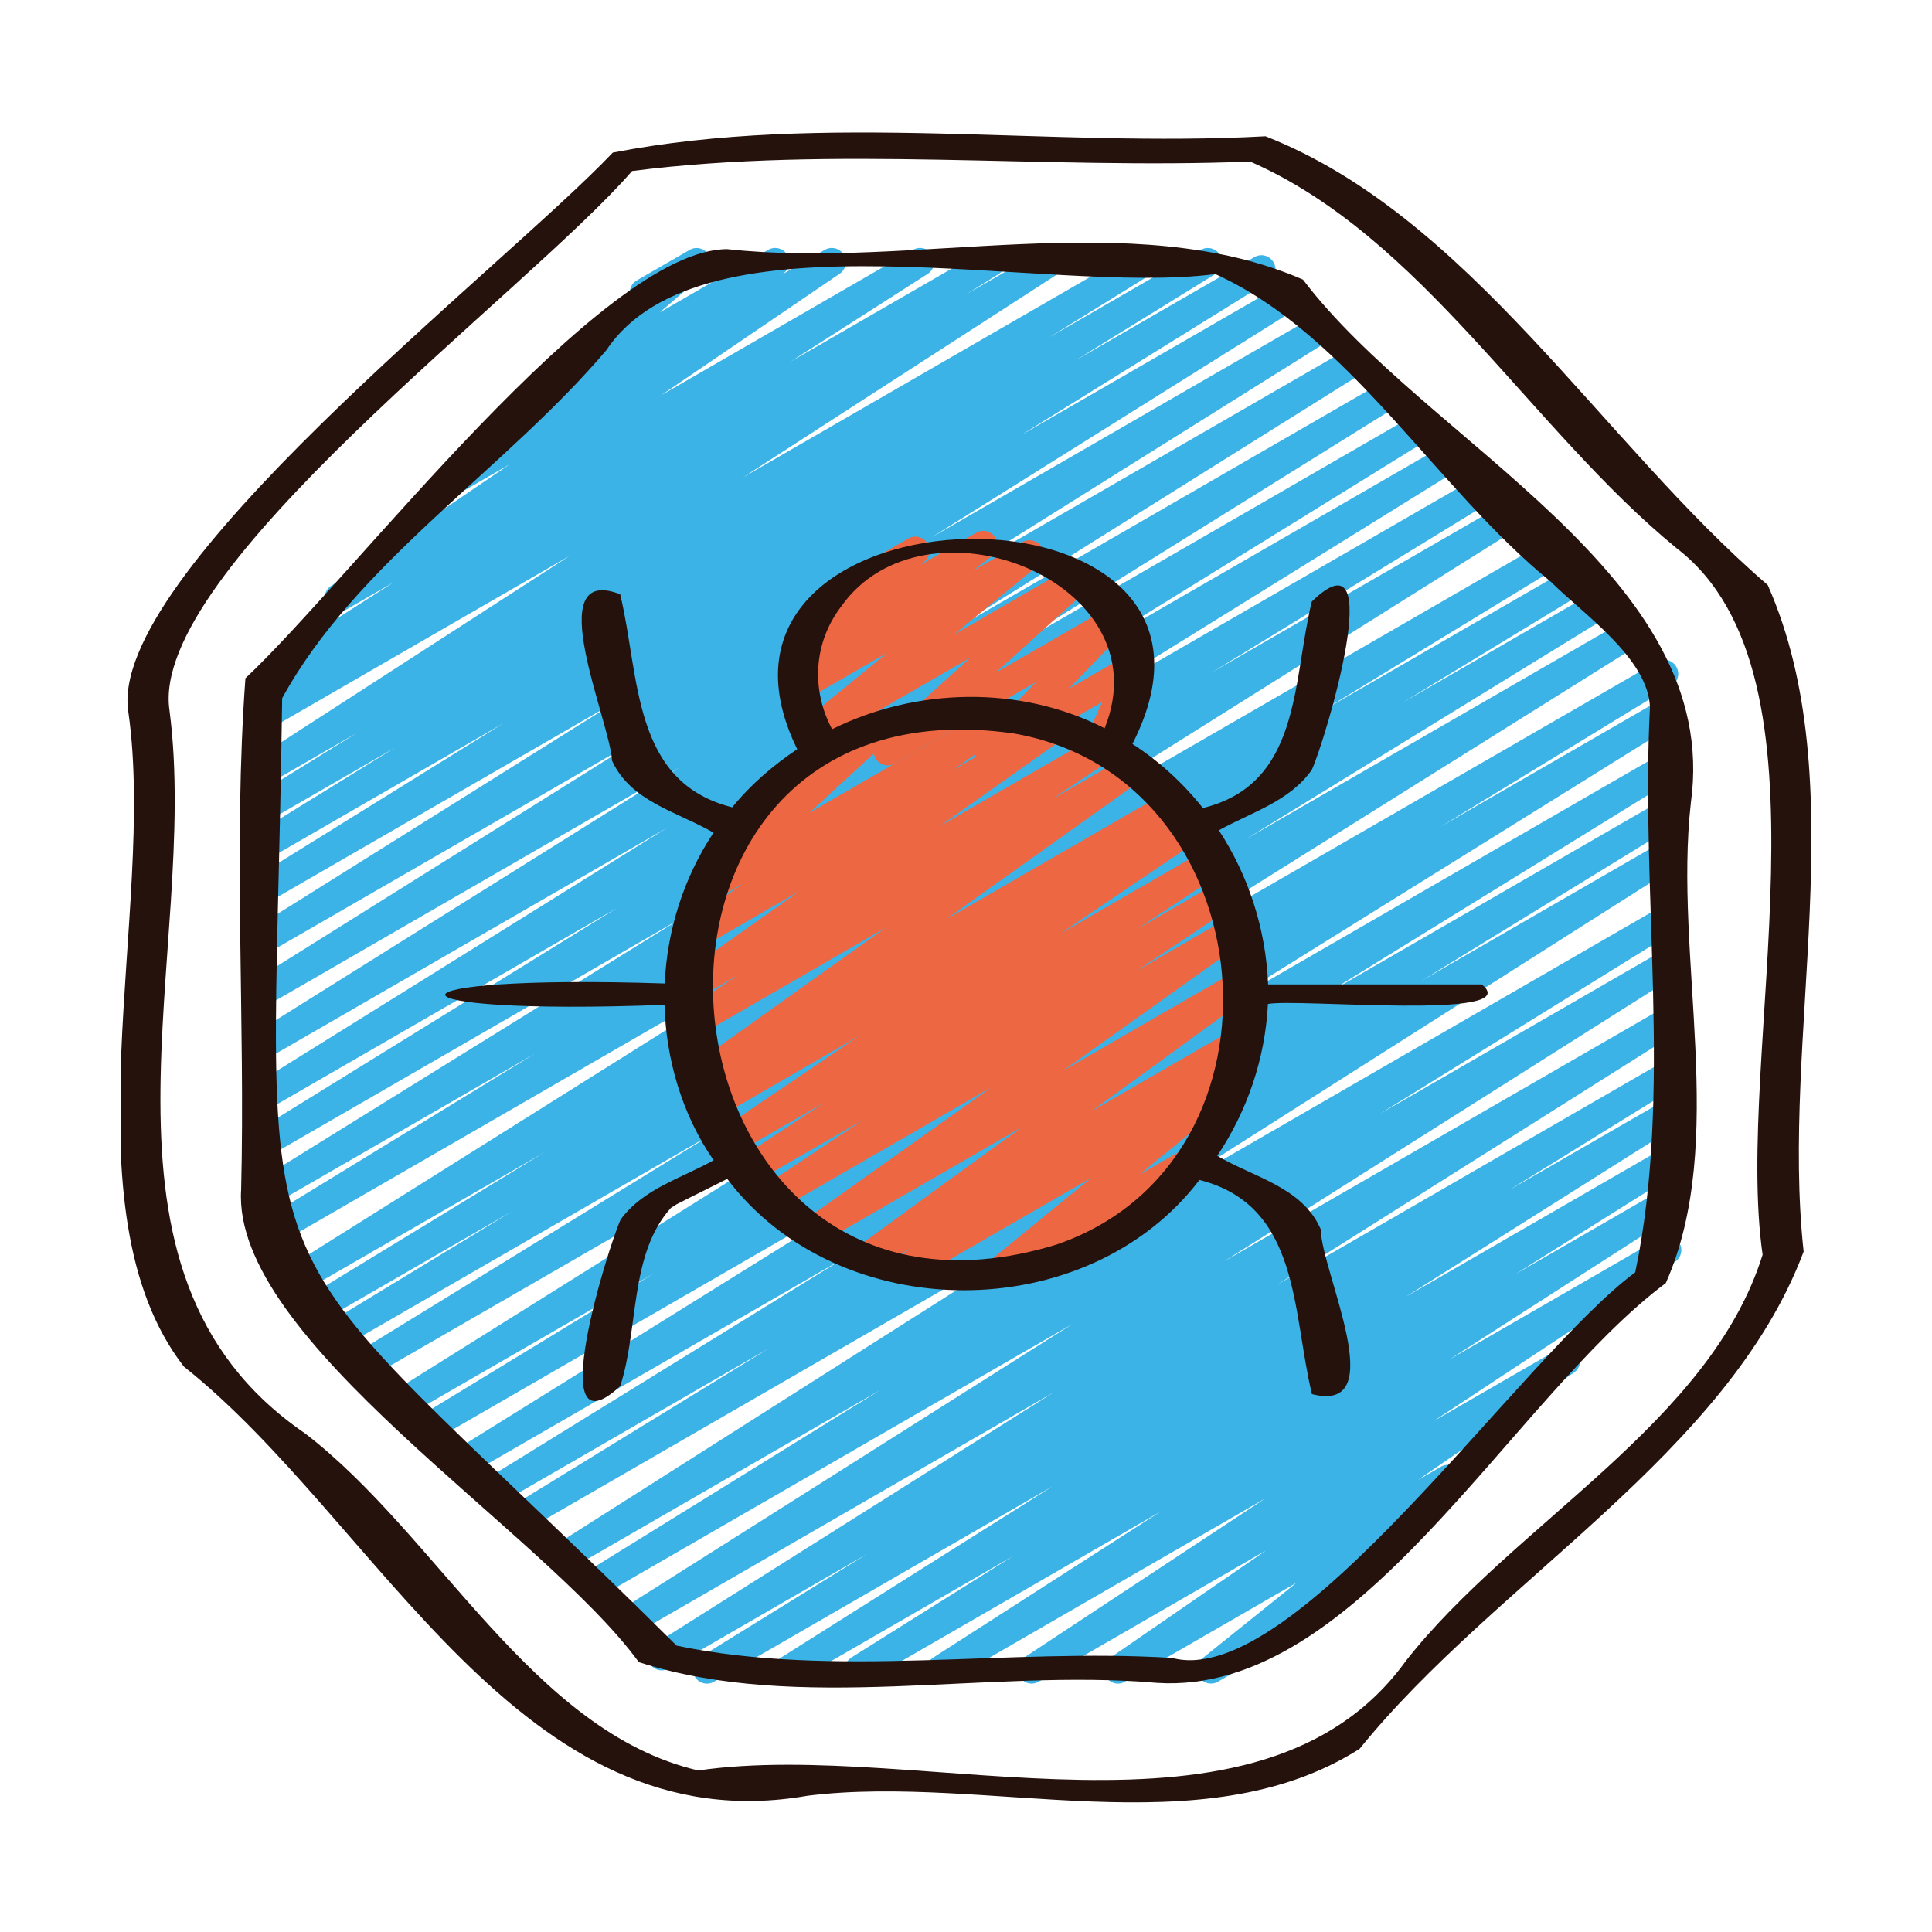 <svg width="64" height="64" viewBox="0 0 64 64" fill="none" xmlns="http://www.w3.org/2000/svg">
<g clip-path="url(#clip0_307_1488)" filter="url(#filter0_d_307_1488)">
<path d="M28.6 55.506C28.441 55.506 28.286 55.425 28.199 55.279C28.068 55.06 28.138 54.777 28.354 54.642L32.305 52.2L26.688 55.443C26.468 55.572 26.187 55.499 26.055 55.282C25.923 55.065 25.989 54.783 26.203 54.645L40.612 45.473L23.341 55.443C23.119 55.571 22.839 55.498 22.708 55.279C22.576 55.061 22.645 54.777 22.862 54.643L33.858 47.818L21.149 55.156C20.929 55.285 20.648 55.212 20.516 54.994C20.385 54.775 20.452 54.493 20.667 54.357L38.598 43.047L19.602 54.014C19.379 54.143 19.097 54.069 18.966 53.848C18.835 53.628 18.907 53.344 19.126 53.211L22.841 50.954L18.848 53.26C18.624 53.388 18.343 53.315 18.212 53.094C18.081 52.874 18.154 52.59 18.372 52.457L21.389 50.627L18.108 52.521C17.886 52.649 17.604 52.576 17.474 52.356C17.343 52.136 17.413 51.853 17.63 51.719L29.138 44.657L17.159 51.573C16.937 51.701 16.655 51.628 16.524 51.408C16.394 51.187 16.465 50.905 16.681 50.77L28.578 43.478L16.207 50.62C15.985 50.748 15.703 50.675 15.572 50.455C15.442 50.234 15.512 49.952 15.729 49.818L29.636 41.275L15.197 49.611C14.975 49.739 14.693 49.666 14.563 49.446C14.432 49.226 14.503 48.943 14.72 48.808L27.658 40.891L14.229 48.644C14.008 48.772 13.726 48.699 13.595 48.479C13.464 48.261 13.534 47.977 13.752 47.842L30.753 37.372L13.132 47.546C12.91 47.673 12.627 47.6 12.497 47.379C12.366 47.16 12.437 46.876 12.655 46.743L25.858 38.688L12.175 46.588C11.952 46.717 11.67 46.641 11.54 46.422C11.409 46.202 11.481 45.918 11.699 45.784L22.311 39.344L11.292 45.705C11.069 45.834 10.786 45.758 10.658 45.539C10.527 45.32 10.598 45.035 10.816 44.902L23.16 37.397L10.369 44.781C10.146 44.909 9.863 44.835 9.733 44.614C9.603 44.394 9.676 44.109 9.895 43.977L12.398 42.473L9.649 44.06C9.425 44.188 9.145 44.114 9.013 43.893C8.883 43.674 8.954 43.389 9.173 43.256L20.946 36.105L8.74 43.151C8.517 43.28 8.235 43.205 8.106 42.985C7.975 42.766 8.046 42.481 8.264 42.349L20.841 34.701L7.812 42.223C7.591 42.351 7.309 42.278 7.177 42.058C7.046 41.839 7.116 41.554 7.334 41.421L25.93 29.988L6.695 41.104C6.471 41.232 6.19 41.158 6.059 40.937C5.928 40.717 6.001 40.433 6.219 40.3L14.012 35.59L5.919 40.263C5.696 40.392 5.414 40.317 5.283 40.096C5.153 39.876 5.225 39.592 5.444 39.459L13.723 34.453L5.399 39.258C5.178 39.385 4.894 39.312 4.764 39.091C4.634 38.872 4.705 38.588 4.922 38.455L18.884 29.941L5.195 37.846C4.973 37.975 4.689 37.901 4.559 37.679C4.428 37.459 4.501 37.175 4.721 37.043L9.168 34.361L5.195 36.654C4.973 36.782 4.692 36.709 4.561 36.49C4.429 36.272 4.498 35.988 4.715 35.854L25.084 23.216L5.195 34.7C4.973 34.828 4.691 34.755 4.56 34.535C4.429 34.315 4.5 34.032 4.718 33.897L18.021 25.756L5.195 33.161C4.973 33.289 4.69 33.215 4.56 32.995C4.429 32.776 4.5 32.492 4.719 32.358L14.188 26.59L5.194 31.782C4.972 31.911 4.69 31.837 4.558 31.616C4.427 31.396 4.5 31.111 4.719 30.979L9.324 28.19L5.194 30.575C4.972 30.704 4.69 30.629 4.558 30.409C4.427 30.188 4.5 29.904 4.719 29.771L7.498 28.09L5.194 29.42C4.972 29.549 4.689 29.473 4.559 29.254C4.428 29.035 4.499 28.75 4.718 28.618L11.228 24.657L5.194 28.14C4.974 28.268 4.693 28.195 4.56 27.976C4.428 27.759 4.497 27.475 4.712 27.34L22.396 16.276L5.195 26.211C4.975 26.34 4.694 26.267 4.562 26.049C4.43 25.832 4.497 25.549 4.712 25.413L22.992 13.888L5.195 24.165C4.973 24.293 4.691 24.219 4.56 24C4.429 23.781 4.499 23.497 4.716 23.363L14.981 17.022L5.195 22.671C4.973 22.799 4.692 22.725 4.561 22.508C4.429 22.29 4.498 22.006 4.714 21.871L15.614 15.073L5.195 21.089C4.973 21.217 4.691 21.144 4.56 20.924C4.429 20.704 4.5 20.421 4.717 20.287L6.632 19.113L5.195 19.943C4.975 20.071 4.695 20 4.563 19.783C4.43 19.567 4.496 19.284 4.707 19.147L17.604 10.827L5.283 17.942C5.064 18.071 4.781 17.999 4.65 17.779C4.518 17.561 4.586 17.279 4.801 17.143L10.194 13.752L6.533 15.865C6.314 15.992 6.036 15.921 5.902 15.707C5.77 15.492 5.832 15.211 6.043 15.071L14.753 9.338L10.746 11.651C10.53 11.777 10.253 11.709 10.119 11.498C9.985 11.287 10.041 11.008 10.246 10.865L16.048 6.816L14.943 7.454C14.735 7.576 14.469 7.517 14.33 7.32C14.191 7.124 14.224 6.854 14.406 6.696L19.085 2.663C19.059 2.637 19.036 2.607 19.017 2.573C18.888 2.35 18.964 2.064 19.188 1.935L21.469 0.619C21.678 0.497 21.944 0.556 22.082 0.753C22.221 0.949 22.189 1.219 22.007 1.376L18.767 4.169L25.022 0.558C25.237 0.432 25.515 0.5 25.65 0.711C25.784 0.922 25.728 1.201 25.523 1.345L19.717 5.394L28.097 0.559C28.317 0.431 28.594 0.503 28.728 0.717C28.86 0.932 28.798 1.213 28.587 1.353L19.879 7.085L31.181 0.559C31.402 0.432 31.684 0.503 31.815 0.722C31.947 0.94 31.879 1.222 31.664 1.358L26.269 4.75L33.528 0.559C33.747 0.431 34.027 0.502 34.16 0.719C34.292 0.935 34.227 1.218 34.015 1.355L21.121 9.673L36.906 0.559C37.126 0.429 37.408 0.503 37.54 0.724C37.671 0.943 37.6 1.227 37.383 1.361L35.471 2.533L38.89 0.56C39.111 0.43 39.391 0.505 39.524 0.723C39.655 0.941 39.586 1.225 39.371 1.36L28.476 8.154L41.612 0.568C41.833 0.439 42.115 0.513 42.247 0.732C42.378 0.952 42.308 1.235 42.091 1.37L31.826 7.712L43.317 1.079C43.538 0.951 43.818 1.023 43.95 1.241C44.081 1.459 44.014 1.741 43.799 1.878L25.511 13.407L44.722 2.314C44.944 2.187 45.224 2.259 45.356 2.478C45.488 2.696 45.419 2.979 45.204 3.114L27.527 14.174L45.946 3.538C46.168 3.408 46.451 3.484 46.581 3.704C46.711 3.923 46.64 4.208 46.422 4.341L39.916 8.299L46.757 4.35C46.979 4.22 47.261 4.296 47.393 4.516C47.523 4.736 47.45 5.021 47.232 5.154L44.483 6.816L47.489 5.082C47.71 4.951 47.993 5.028 48.124 5.248C48.255 5.468 48.182 5.753 47.964 5.885L43.314 8.702L48.256 5.849C48.477 5.719 48.76 5.794 48.891 6.015C49.021 6.234 48.95 6.518 48.732 6.652L39.26 12.421L49.13 6.723C49.35 6.594 49.632 6.667 49.764 6.889C49.895 7.108 49.824 7.392 49.606 7.526L36.307 15.665L50.105 7.7C50.326 7.57 50.606 7.644 50.739 7.864C50.87 8.082 50.801 8.366 50.585 8.501L30.214 21.14L51.345 8.94C51.566 8.81 51.85 8.885 51.981 9.107C52.111 9.327 52.039 9.611 51.819 9.744L47.404 12.407L52.1 9.696C52.321 9.566 52.604 9.641 52.735 9.862C52.866 10.082 52.795 10.365 52.577 10.499L38.604 19.019L53.071 10.668C53.292 10.538 53.575 10.613 53.707 10.835C53.837 11.054 53.764 11.339 53.546 11.471L45.279 16.47L53.898 11.495C54.118 11.364 54.402 11.44 54.533 11.662C54.664 11.881 54.591 12.166 54.373 12.298L46.581 17.008L54.715 12.312C54.935 12.182 55.217 12.256 55.349 12.477C55.48 12.696 55.41 12.98 55.192 13.114L36.574 24.561L55.841 13.439C56.063 13.309 56.345 13.385 56.476 13.605C56.606 13.825 56.535 14.109 56.317 14.241L43.74 21.889L56.77 14.367C56.991 14.237 57.274 14.313 57.405 14.534C57.535 14.753 57.464 15.038 57.246 15.171L45.495 22.308L57.678 15.275C57.899 15.144 58.184 15.22 58.313 15.442C58.444 15.662 58.371 15.947 58.152 16.079L55.654 17.58L58.291 16.058C58.512 15.928 58.796 16.004 58.926 16.224C59.056 16.443 58.986 16.728 58.767 16.86L46.423 24.366L58.737 17.257C58.958 17.127 59.241 17.202 59.373 17.423C59.504 17.643 59.432 17.927 59.213 18.061L48.621 24.489L58.808 18.608C59.028 18.479 59.312 18.552 59.443 18.774C59.574 18.993 59.503 19.277 59.285 19.41L46.087 27.462L58.808 20.118C59.028 19.989 59.31 20.062 59.443 20.283C59.574 20.501 59.504 20.785 59.286 20.919L42.272 31.397L58.809 21.85C59.029 21.72 59.311 21.794 59.444 22.015C59.574 22.235 59.504 22.518 59.286 22.653L46.358 30.564L58.809 23.376C59.029 23.247 59.311 23.32 59.444 23.541C59.574 23.761 59.504 24.044 59.287 24.178L45.366 32.73L58.809 24.969C59.029 24.839 59.311 24.913 59.444 25.134C59.574 25.354 59.504 25.637 59.287 25.772L47.404 33.056L58.81 26.471C59.03 26.341 59.312 26.415 59.445 26.636C59.575 26.855 59.505 27.139 59.288 27.273L47.781 34.334L58.81 27.967C59.031 27.837 59.314 27.912 59.446 28.133C59.576 28.353 59.504 28.637 59.285 28.771L56.258 30.606L58.81 29.133C59.031 29.003 59.314 29.079 59.446 29.299C59.575 29.518 59.504 29.803 59.286 29.936L55.583 32.185L58.81 30.322C59.031 30.195 59.312 30.266 59.443 30.484C59.574 30.702 59.507 30.985 59.293 31.121L41.359 42.432L58.81 32.356C59.03 32.228 59.312 32.301 59.444 32.521C59.575 32.74 59.506 33.023 59.29 33.157L48.286 39.986L58.81 33.91C59.031 33.783 59.312 33.855 59.443 34.071C59.574 34.288 59.508 34.57 59.294 34.708L44.885 43.881L58.811 35.842C59.031 35.712 59.313 35.786 59.446 36.006C59.576 36.225 59.506 36.508 59.29 36.643L55.348 39.078L58.811 37.079C59.031 36.951 59.309 37.023 59.442 37.239C59.574 37.454 59.511 37.735 59.3 37.874L46.695 46.099L58.027 39.557C58.246 39.429 58.526 39.501 58.658 39.717C58.79 39.931 58.727 40.213 58.516 40.351L49.378 46.334L53.911 43.717C54.13 43.59 54.405 43.66 54.539 43.872C54.673 44.085 54.615 44.364 54.407 44.507L48.528 48.526L49.886 47.742C50.095 47.618 50.365 47.682 50.502 47.88C50.641 48.079 50.602 48.352 50.415 48.506L45.442 52.597C45.526 52.636 45.599 52.7 45.648 52.786C45.778 53.009 45.701 53.295 45.477 53.424L41.953 55.459C41.743 55.583 41.474 55.52 41.336 55.322C41.198 55.122 41.236 54.85 41.424 54.696L45.459 51.376L38.379 55.462C38.163 55.589 37.886 55.52 37.751 55.307C37.617 55.094 37.676 54.815 37.883 54.672L43.761 50.654L35.433 55.461C35.214 55.589 34.934 55.517 34.802 55.302C34.669 55.087 34.733 54.805 34.944 54.667L44.071 48.692L32.345 55.461C32.125 55.589 31.847 55.517 31.714 55.302C31.582 55.087 31.645 54.805 31.856 54.666L44.458 46.443L28.84 55.46C28.766 55.503 28.686 55.523 28.606 55.523L28.6 55.506Z" fill="white"/>
<path d="M26.119 51.773C25.961 51.773 25.807 51.692 25.719 51.548C25.588 51.33 25.655 51.047 25.87 50.911L34.876 45.23L23.653 51.709C23.431 51.838 23.149 51.764 23.018 51.545C22.888 51.326 22.958 51.043 23.174 50.908L28.719 47.479L22.156 51.269C21.937 51.398 21.656 51.325 21.523 51.106C21.392 50.889 21.459 50.606 21.673 50.47L34.909 42.121L21.014 50.143C20.793 50.272 20.513 50.199 20.381 49.981C20.249 49.763 20.316 49.48 20.53 49.344L35.545 39.847L19.805 48.934C19.583 49.061 19.301 48.988 19.171 48.769C19.04 48.551 19.11 48.267 19.326 48.133L29.168 42.041L18.861 47.991C18.642 48.12 18.361 48.048 18.229 47.828C18.097 47.612 18.163 47.329 18.377 47.193L36.447 35.714L17.515 46.644C17.292 46.772 17.011 46.699 16.88 46.479C16.749 46.259 16.819 45.976 17.037 45.842L25.487 40.655L16.637 45.765C16.415 45.894 16.133 45.82 16.003 45.6C15.872 45.381 15.942 45.097 16.158 44.963L28.039 37.631L15.652 44.781C15.43 44.909 15.15 44.835 15.019 44.617C14.887 44.398 14.956 44.116 15.172 43.98L31.209 33.997L14.509 43.639C14.287 43.767 14.004 43.693 13.874 43.473C13.744 43.253 13.815 42.969 14.032 42.836L21.674 38.176L13.668 42.798C13.449 42.928 13.167 42.854 13.034 42.634C12.903 42.417 12.972 42.133 13.187 41.998L31.704 30.401L12.411 41.54C12.189 41.667 11.907 41.595 11.776 41.374C11.646 41.156 11.716 40.871 11.933 40.738L23.875 33.397L11.445 40.574C11.222 40.702 10.939 40.628 10.81 40.407C10.68 40.188 10.751 39.904 10.969 39.771L16.953 36.132L10.645 39.773C10.424 39.901 10.14 39.827 10.011 39.607C9.88 39.387 9.951 39.104 10.168 38.97L18.021 34.18L9.799 38.927C9.579 39.056 9.297 38.984 9.165 38.764C9.033 38.546 9.101 38.264 9.317 38.127L28.547 26.051L8.93 37.377C8.708 37.505 8.427 37.432 8.295 37.212C8.164 36.992 8.235 36.709 8.453 36.574L17.734 30.895L8.923 35.982C8.701 36.109 8.419 36.036 8.289 35.817C8.158 35.599 8.228 35.315 8.443 35.181L22.657 26.366L8.922 34.296C8.7 34.424 8.418 34.35 8.288 34.132C8.157 33.912 8.227 33.63 8.443 33.494L20.455 26.069L8.922 32.728C8.7 32.857 8.42 32.783 8.288 32.564C8.157 32.346 8.226 32.063 8.442 31.927L22.102 23.42L8.922 31.028C8.702 31.157 8.42 31.084 8.288 30.865C8.157 30.647 8.226 30.364 8.441 30.229L22.501 21.426L8.921 29.266C8.701 29.395 8.419 29.321 8.288 29.103C8.156 28.885 8.225 28.602 8.44 28.466L21.554 20.254L8.921 27.546C8.701 27.675 8.419 27.602 8.288 27.383C8.156 27.165 8.225 26.882 8.44 26.746L20.588 19.136L8.921 25.872C8.699 26 8.419 25.926 8.288 25.707C8.156 25.489 8.225 25.205 8.442 25.071L16.682 19.956L8.921 24.437C8.699 24.566 8.417 24.492 8.287 24.273C8.156 24.054 8.226 23.77 8.442 23.636L13.088 20.766L8.921 23.172C8.699 23.299 8.417 23.226 8.288 23.007C8.156 22.789 8.226 22.505 8.442 22.371L11.826 20.276L8.921 21.953C8.702 22.08 8.422 22.01 8.289 21.792C8.157 21.577 8.222 21.295 8.434 21.157L18.872 14.412L8.921 20.157C8.699 20.285 8.419 20.211 8.288 19.994C8.156 19.775 8.225 19.492 8.441 19.357L9.522 18.681L8.998 18.984C8.778 19.113 8.498 19.039 8.366 18.822C8.233 18.606 8.3 18.324 8.512 18.187L13.043 15.287L11.454 16.203C11.237 16.331 10.96 16.261 10.825 16.047C10.692 15.835 10.751 15.556 10.959 15.414L16.881 11.383L15.45 12.209C15.233 12.336 14.955 12.267 14.821 12.053C14.687 11.84 14.746 11.561 14.954 11.419L17.553 9.649C17.493 9.617 17.44 9.57 17.398 9.511C17.26 9.315 17.292 9.045 17.474 8.888L20.92 5.923C20.794 5.701 20.872 5.417 21.094 5.289L22.844 4.279C23.053 4.157 23.318 4.217 23.458 4.413C23.596 4.609 23.563 4.88 23.381 5.037L21.857 6.348L25.445 4.277C25.663 4.152 25.941 4.219 26.074 4.433C26.207 4.646 26.149 4.925 25.941 5.067L25.876 5.112L27.321 4.277C27.539 4.152 27.817 4.219 27.95 4.433C28.084 4.646 28.025 4.925 27.817 5.067L21.896 9.097L30.244 4.277C30.465 4.149 30.744 4.222 30.876 4.439C31.009 4.655 30.942 4.937 30.73 5.074L26.184 7.983L32.605 4.277C32.826 4.147 33.106 4.222 33.238 4.441C33.37 4.659 33.301 4.942 33.085 5.077L32.018 5.743L34.557 4.278C34.776 4.151 35.057 4.221 35.189 4.439C35.322 4.654 35.256 4.936 35.044 5.074L24.609 11.817L37.665 4.279C37.885 4.149 38.168 4.223 38.299 4.443C38.431 4.662 38.361 4.945 38.144 5.08L34.758 7.176L39.776 4.279C39.997 4.149 40.279 4.223 40.411 4.443C40.542 4.663 40.472 4.946 40.255 5.081L35.615 7.946L41.551 4.519C41.773 4.389 42.053 4.463 42.185 4.683C42.317 4.902 42.248 5.185 42.031 5.32L33.788 10.436L42.526 5.392C42.747 5.264 43.028 5.337 43.16 5.555C43.291 5.772 43.222 6.056 43.008 6.191L30.858 13.802L43.587 6.454C43.808 6.326 44.09 6.4 44.221 6.617C44.352 6.835 44.283 7.118 44.069 7.254L30.961 15.463L44.677 7.544C44.898 7.417 45.179 7.489 45.311 7.707C45.443 7.926 45.373 8.208 45.159 8.344L31.083 17.154L45.794 8.661C46.015 8.531 46.297 8.605 46.428 8.825C46.56 9.043 46.491 9.327 46.275 9.462L32.63 17.96L46.871 9.737C47.093 9.607 47.375 9.681 47.506 9.901C47.637 10.121 47.567 10.404 47.35 10.539L35.339 17.964L47.867 10.731C48.087 10.601 48.368 10.675 48.5 10.896C48.632 11.114 48.562 11.398 48.346 11.532L34.123 20.352L48.935 11.801C49.155 11.671 49.437 11.745 49.57 11.966C49.7 12.185 49.63 12.469 49.412 12.604L40.137 18.279L49.823 12.688C50.044 12.561 50.325 12.632 50.456 12.851C50.588 13.068 50.52 13.351 50.304 13.487L31.068 25.568L51.124 13.989C51.344 13.86 51.628 13.934 51.758 14.156C51.889 14.375 51.818 14.659 51.601 14.792L43.761 19.574L51.969 14.835C52.191 14.704 52.473 14.781 52.604 15.001C52.735 15.222 52.664 15.505 52.445 15.638L46.473 19.271L52.77 15.635C52.991 15.506 53.273 15.579 53.405 15.8C53.535 16.019 53.465 16.303 53.248 16.437L41.289 23.788L53.737 16.602C53.958 16.474 54.239 16.548 54.371 16.765C54.502 16.983 54.433 17.266 54.219 17.402L35.713 28.991L54.894 17.918C55.115 17.788 55.398 17.863 55.528 18.084C55.659 18.303 55.588 18.587 55.37 18.721L47.723 23.384L55.072 19.142C55.293 19.012 55.573 19.085 55.706 19.306C55.837 19.523 55.768 19.807 55.553 19.942L39.515 29.925L55.072 20.944C55.293 20.814 55.575 20.888 55.706 21.109C55.837 21.327 55.767 21.611 55.551 21.745L43.67 29.078L55.073 22.495C55.294 22.366 55.576 22.439 55.707 22.66C55.838 22.88 55.768 23.163 55.551 23.297L47.1 28.484L55.073 23.881C55.294 23.753 55.574 23.826 55.706 24.043C55.837 24.261 55.771 24.543 55.557 24.679L37.485 36.16L55.074 26.005C55.295 25.875 55.577 25.949 55.707 26.169C55.839 26.388 55.769 26.672 55.553 26.806L45.703 32.903L55.074 27.493C55.295 27.366 55.575 27.438 55.706 27.655C55.838 27.873 55.771 28.156 55.557 28.292L40.547 37.786L55.074 29.4C55.295 29.272 55.575 29.344 55.706 29.562C55.838 29.781 55.771 30.062 55.556 30.199L42.325 38.545L55.074 31.184C55.295 31.055 55.577 31.129 55.707 31.349C55.839 31.567 55.769 31.851 55.553 31.985L49.989 35.425L55.074 32.49C55.295 32.363 55.575 32.435 55.706 32.652C55.838 32.87 55.771 33.153 55.556 33.289L46.555 38.966L55.074 34.048C55.295 33.92 55.576 33.992 55.707 34.211C55.839 34.429 55.771 34.711 55.555 34.848L50.192 38.212L55.074 35.394C55.293 35.267 55.574 35.338 55.706 35.555C55.838 35.771 55.773 36.053 55.56 36.191L48.015 41.036L54.996 37.005C55.215 36.877 55.493 36.949 55.627 37.164C55.76 37.378 55.697 37.66 55.487 37.799L47.485 43.08L51.645 40.678C51.863 40.552 52.139 40.621 52.273 40.833C52.407 41.045 52.349 41.324 52.142 41.467L46.967 45.03L47.736 44.586C47.946 44.463 48.217 44.525 48.354 44.726C48.492 44.928 48.451 45.2 48.261 45.353L43.983 48.794C44.055 48.833 44.117 48.892 44.16 48.969C44.29 49.192 44.213 49.478 43.989 49.606L40.349 51.707C40.138 51.831 39.867 51.766 39.731 51.567C39.593 51.366 39.635 51.093 39.824 50.94L42.95 48.429L37.267 51.708C37.05 51.836 36.774 51.766 36.639 51.553C36.505 51.342 36.563 51.062 36.77 50.92L41.944 47.357L34.407 51.708C34.187 51.835 33.909 51.764 33.776 51.55C33.643 51.336 33.706 51.054 33.916 50.915L41.919 45.634L31.398 51.708C31.178 51.836 30.898 51.764 30.766 51.547C30.633 51.331 30.699 51.048 30.912 50.911L38.449 46.07L28.685 51.707C28.465 51.836 28.183 51.764 28.051 51.544C27.919 51.327 27.987 51.044 28.203 50.907L33.564 47.544L26.352 51.707C26.279 51.75 26.198 51.77 26.119 51.77V51.773Z" fill="#3BB3E7"/>
<path d="M29.408 21.355C29.264 21.355 29.122 21.288 29.031 21.163C28.891 20.971 28.918 20.703 29.096 20.542L32.146 17.785L27.119 20.686C26.909 20.809 26.64 20.747 26.502 20.548C26.364 20.348 26.402 20.076 26.59 19.922L29.395 17.622L26.679 19.19C26.467 19.314 26.194 19.25 26.058 19.046C25.922 18.842 25.966 18.567 26.16 18.417L26.804 17.919C26.599 18.037 26.337 17.978 26.196 17.783C26.057 17.587 26.088 17.317 26.268 17.16L27.291 16.268C27.221 16.229 27.158 16.171 27.115 16.095C26.985 15.872 27.062 15.586 27.286 15.457L30.09 13.839C30.296 13.72 30.562 13.775 30.703 13.972C30.842 14.168 30.81 14.437 30.63 14.595L30.502 14.706L32.335 13.648C32.547 13.524 32.82 13.588 32.956 13.791C33.092 13.995 33.048 14.27 32.854 14.421L32.211 14.918L33.872 13.959C34.082 13.836 34.351 13.898 34.489 14.098C34.627 14.297 34.589 14.57 34.402 14.724L31.595 17.024L35.486 14.779C35.691 14.659 35.956 14.714 36.096 14.909C36.236 15.101 36.209 15.369 36.032 15.529L32.982 18.286L36.748 16.113C36.948 15.995 37.206 16.046 37.35 16.229C37.494 16.412 37.479 16.674 37.317 16.841L35.409 18.811L37.315 17.71C37.491 17.61 37.712 17.63 37.862 17.768C38.013 17.905 38.057 18.123 37.973 18.308L37.191 20.018C37.287 20.055 37.37 20.123 37.426 20.219C37.555 20.441 37.479 20.728 37.255 20.857L36.517 21.283C36.343 21.383 36.12 21.361 35.971 21.225C35.82 21.089 35.775 20.871 35.859 20.686L36.517 19.25L32.985 21.288C32.785 21.405 32.526 21.355 32.383 21.171C32.24 20.988 32.254 20.726 32.415 20.56L34.324 18.59L29.641 21.293C29.568 21.335 29.488 21.355 29.408 21.355Z" fill="#EE6743"/>
<path d="M33.026 38.642C32.878 38.642 32.733 38.571 32.642 38.441C32.504 38.241 32.542 37.968 32.731 37.814L36.141 35.022L30.248 38.424C30.032 38.551 29.754 38.481 29.619 38.268C29.486 38.054 29.546 37.775 29.754 37.633L30.195 37.334L28.965 38.045C28.75 38.169 28.474 38.103 28.341 37.895C28.204 37.687 28.257 37.409 28.457 37.264L33.86 33.332L27.215 37.168C27 37.294 26.724 37.226 26.589 37.017C26.454 36.807 26.508 36.53 26.711 36.384L32.828 32.025L25.822 36.07C25.602 36.196 25.325 36.127 25.192 35.912C25.058 35.698 25.12 35.418 25.329 35.277L28.592 33.096L24.995 35.173C24.775 35.3 24.496 35.23 24.365 35.015C24.231 34.8 24.294 34.52 24.503 34.38L27.305 32.524L24.326 34.243C24.109 34.371 23.832 34.301 23.697 34.087C23.564 33.874 23.623 33.595 23.832 33.453L28.453 30.322L23.709 33.062C23.489 33.19 23.21 33.118 23.078 32.902C22.944 32.687 23.009 32.405 23.22 32.267L23.848 31.858L23.362 32.138C23.148 32.262 22.871 32.197 22.736 31.986C22.602 31.776 22.655 31.499 22.858 31.354L29.343 26.73L22.994 30.395C22.775 30.521 22.498 30.452 22.364 30.237C22.231 30.024 22.293 29.744 22.501 29.603L24.432 28.312L22.934 29.177C22.72 29.304 22.442 29.235 22.308 29.025C22.172 28.815 22.227 28.537 22.431 28.392L26.485 25.519L23.124 27.459C22.91 27.586 22.632 27.517 22.498 27.307C22.363 27.096 22.418 26.818 22.622 26.674L24.601 25.279L23.606 25.853C23.402 25.974 23.138 25.918 22.996 25.725C22.856 25.533 22.881 25.267 23.057 25.105L25.846 22.543C25.639 22.619 25.397 22.537 25.282 22.338C25.152 22.115 25.229 21.829 25.453 21.7L29.025 19.639C29.23 19.519 29.492 19.574 29.634 19.766C29.774 19.958 29.749 20.225 29.573 20.386L26.81 22.926L33.059 19.317C33.273 19.191 33.551 19.259 33.686 19.47C33.821 19.68 33.766 19.959 33.562 20.102L31.584 21.498L34.705 19.695C34.919 19.569 35.197 19.637 35.331 19.848C35.467 20.058 35.411 20.336 35.208 20.48L31.151 23.356L36.279 20.395C36.497 20.267 36.774 20.337 36.909 20.553C37.042 20.767 36.98 21.047 36.772 21.188L34.844 22.477L37.309 21.054C37.523 20.927 37.798 20.995 37.935 21.206C38.07 21.416 38.017 21.693 37.813 21.838L31.332 26.459L38.625 22.248C38.844 22.12 39.123 22.192 39.256 22.408C39.389 22.623 39.325 22.905 39.113 23.043L38.482 23.453L39.257 23.006C39.475 22.88 39.752 22.948 39.886 23.162C40.019 23.375 39.96 23.655 39.752 23.797L35.124 26.931L39.967 24.134C40.185 24.006 40.465 24.077 40.597 24.292C40.731 24.507 40.668 24.788 40.459 24.928L37.655 26.785L40.443 25.175C40.662 25.046 40.939 25.118 41.073 25.333C41.207 25.547 41.145 25.826 40.937 25.967L37.679 28.144L40.812 26.335C41.025 26.208 41.302 26.276 41.438 26.486C41.572 26.696 41.519 26.974 41.316 27.119L35.197 31.48L41.054 28.098C41.267 27.972 41.544 28.04 41.679 28.247C41.815 28.456 41.763 28.734 41.562 28.879L36.161 32.809L40.949 30.045C41.167 29.918 41.445 29.988 41.578 30.201C41.712 30.415 41.652 30.694 41.444 30.836L40.762 31.298C40.944 31.255 41.139 31.327 41.249 31.487C41.388 31.687 41.349 31.959 41.161 32.113L37.751 34.907L39.272 34.029C39.494 33.899 39.781 33.976 39.909 34.2C40.039 34.423 39.962 34.709 39.739 34.838L33.259 38.579C33.187 38.621 33.105 38.642 33.026 38.642Z" fill="#EE6743"/>
<path d="M58.559 15.379C53.058 10.654 48.674 3.164 41.921 0.514C34.764 0.904 27.303 -0.304 20.3 1.055C16.644 4.906 3.485 15.049 4.255 19.613C5.184 26.14 2.071 36.084 6.091 41.27C12.586 46.43 17.203 57.158 26.754 55.486C32.702 54.751 39.816 57.251 45.038 53.933C49.559 48.341 57.223 44.174 59.748 37.462C58.971 30.319 61.456 21.936 58.558 15.378L58.559 15.379ZM58.389 37.564C56.646 43.154 50.158 46.45 46.573 51.018C41.702 57.767 30.532 53.571 23.131 54.649C17.633 53.369 14.507 46.85 10.098 43.478C2.269 38.121 6.665 27.55 5.614 19.527C4.928 14.885 17.441 5.703 20.939 1.665C27.623 0.813 34.628 1.623 41.413 1.352C47.109 3.841 50.704 10.203 55.542 14.162C61.042 18.379 57.424 30.877 58.389 37.563V37.564Z" fill="#26120C"/>
<path d="M56.013 22.585C57.054 15.033 47.282 10.699 43.163 5.262C37.501 2.797 30.275 4.931 24.091 4.253C19.915 4.254 11.675 15.145 8.13 18.468C7.72 24.059 8.127 29.775 7.988 35.405C7.661 40.403 17.999 46.713 21.162 51.061C26.485 52.772 32.698 51.261 38.322 51.747C45.008 52.188 50.042 42.352 55.183 38.502C57.264 33.792 55.433 27.728 56.013 22.585ZM54.169 38.147C50.354 40.98 42.906 52.007 38.832 50.922C33.424 50.583 27.637 51.606 22.414 50.514C7.315 35.53 9.06 40.628 9.347 19.13C11.795 14.648 16.736 11.551 20.089 7.597C23.282 2.82 34.661 5.817 40.258 5.079C44.691 7.084 47.562 12.178 51.378 15.276C52.424 16.323 54.604 17.809 54.657 19.43C54.334 25.589 55.417 32.205 54.169 38.147Z" fill="#26120C"/>
<path d="M49.081 28.609H42.008C41.931 26.759 41.354 25 40.376 23.505C41.452 22.906 42.714 22.554 43.455 21.502C43.878 20.601 46.05 13.397 43.453 15.93C42.807 18.597 43.103 21.967 39.847 22.768C39.194 21.945 38.41 21.223 37.513 20.644C42.251 11.361 21.976 11.755 26.409 20.819C25.615 21.35 24.87 21.987 24.256 22.744C20.922 21.903 21.203 18.42 20.544 15.685C17.875 14.654 20.215 19.907 20.274 21.197C20.892 22.557 22.445 22.892 23.636 23.584C22.644 25.083 22.099 26.818 22.019 28.579C12.335 28.262 12.311 29.656 22.013 29.287C22.06 31.081 22.59 32.913 23.639 34.435C22.576 35.034 21.307 35.374 20.558 36.401C20.141 37.32 17.962 44.306 20.546 41.917C21.165 40.013 20.845 37.542 22.226 36.013C22.226 36.013 22.51 35.838 22.362 35.92C22.935 35.625 23.516 35.345 24.09 35.053C27.811 39.962 36.008 39.969 39.734 35.087C43.075 35.937 42.796 39.439 43.459 42.181C46.126 42.868 43.769 38.123 43.751 36.72C43.142 35.321 41.527 35.001 40.323 34.288C41.306 32.819 41.908 31.092 42.002 29.258C42.929 29.066 50.603 29.811 49.081 28.608V28.609ZM27.866 16.089C30.631 12.173 38.561 15.241 36.592 20.125C33.776 18.684 30.33 18.784 27.564 20.156C26.872 18.857 26.94 17.302 27.866 16.089ZM35.01 37.224C21.143 41.485 19.087 18.262 33.565 20.294C41.967 21.731 43.114 34.431 35.01 37.224Z" fill="#26120C"/>
</g>
<defs>
<filter id="filter0_d_307_1488" x="0" y="0" width="64" height="64" filterUnits="userSpaceOnUse" color-interpolation-filters="sRGB">
<feFlood flood-opacity="0" result="BackgroundImageFix"/>
<feColorMatrix in="SourceAlpha" type="matrix" values="0 0 0 0 0 0 0 0 0 0 0 0 0 0 0 0 0 0 127 0" result="hardAlpha"/>
<feOffset dy="4"/>
<feGaussianBlur stdDeviation="2"/>
<feComposite in2="hardAlpha" operator="out"/>
<feColorMatrix type="matrix" values="0 0 0 0 0 0 0 0 0 0 0 0 0 0 0 0 0 0 0.25 0"/>
<feBlend mode="normal" in2="BackgroundImageFix" result="effect1_dropShadow_307_1488"/>
<feBlend mode="normal" in="SourceGraphic" in2="effect1_dropShadow_307_1488" result="shape"/>
</filter>
<clipPath id="clip0_307_1488">
<rect width="56" height="56" fill="white" transform="translate(4)"/>
</clipPath>
</defs>
</svg>
